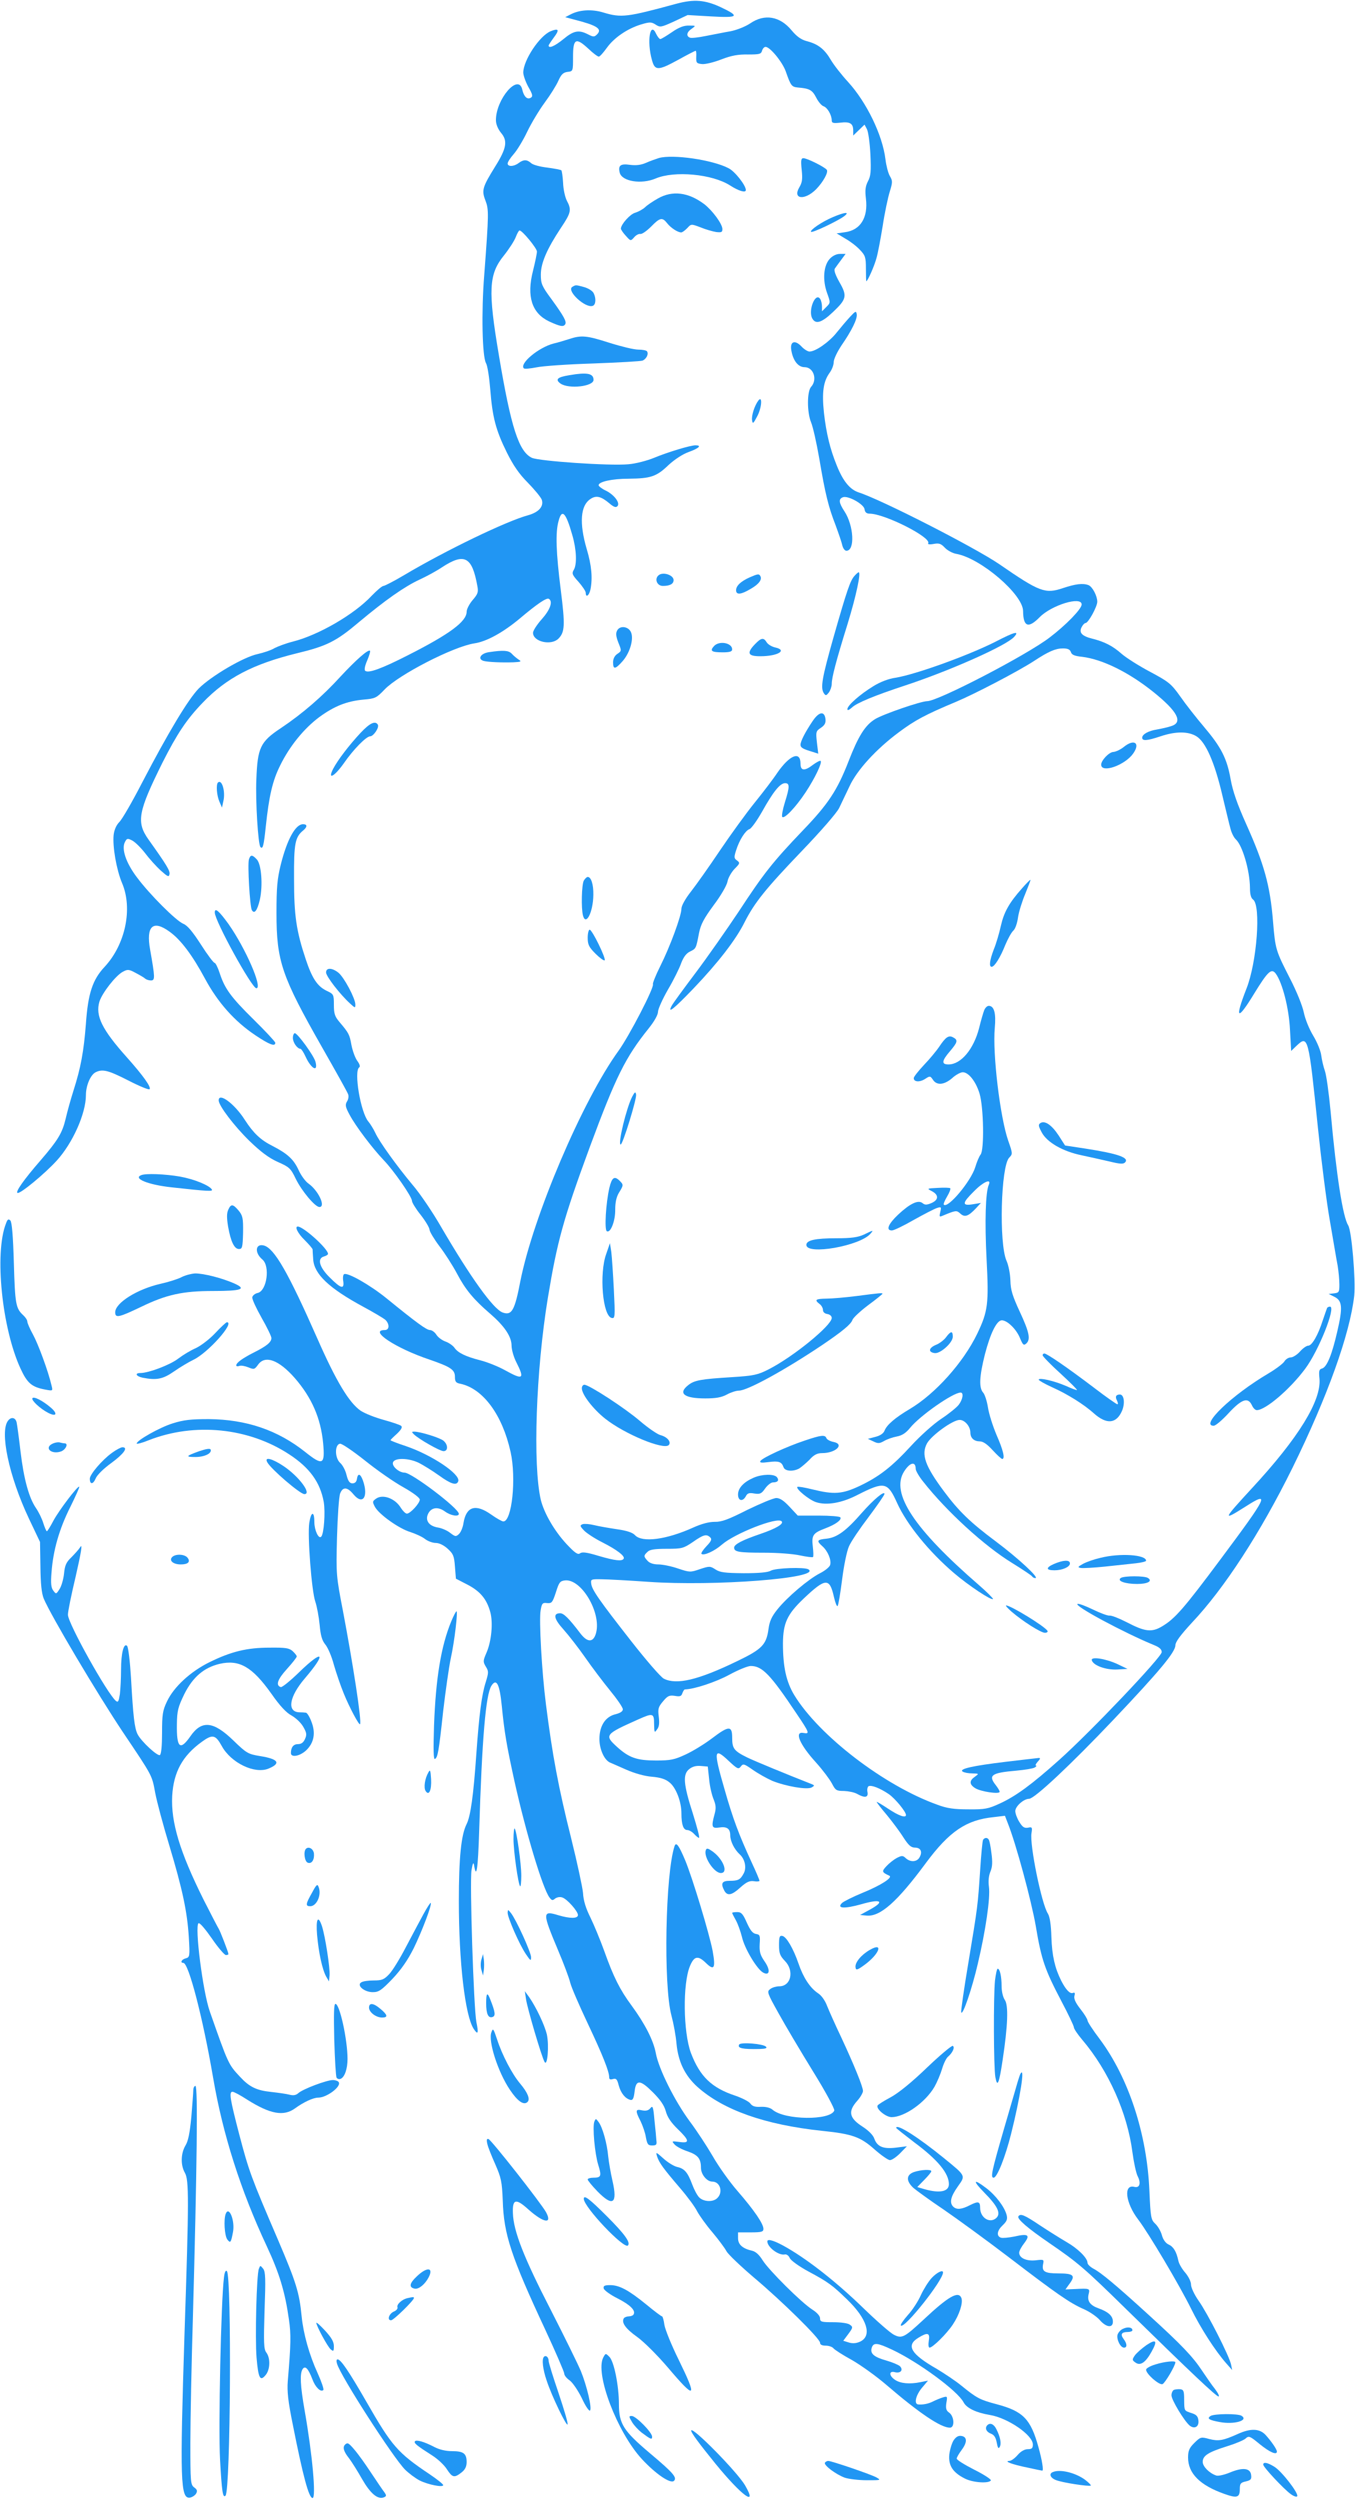 <?xml version="1.0" standalone="no"?>
<!DOCTYPE svg PUBLIC "-//W3C//DTD SVG 20010904//EN"
 "http://www.w3.org/TR/2001/REC-SVG-20010904/DTD/svg10.dtd">
<svg version="1.0" xmlns="http://www.w3.org/2000/svg"
 width="694pt" height="1280pt" viewBox="0 0 694 1280"
 preserveAspectRatio="xMidYMid meet">
<g transform="translate(0,1280) scale(0.1,-0.1)"
fill="#2196f3" stroke="none">
<path d="M3465 12781 c-254 -69 -282 -73 -375 -45 -59 18 -123 14 -168 -10
l-27 -14 45 -12 c118 -30 146 -48 118 -76 -14 -14 -19 -14 -46 0 -47 24 -73
20 -126 -24 -44 -36 -76 -50 -76 -33 0 3 12 21 26 40 31 41 26 50 -16 33 -57
-24 -139 -148 -140 -211 0 -15 12 -48 26 -74 22 -38 24 -49 13 -55 -18 -12
-36 5 -44 41 -19 86 -135 -48 -135 -156 0 -21 10 -45 26 -65 35 -41 29 -79
-30 -173 -65 -105 -70 -121 -50 -173 18 -47 18 -64 -6 -384 -15 -188 -10 -415
9 -449 8 -13 17 -74 22 -135 11 -141 28 -208 85 -323 33 -66 62 -109 108 -155
35 -36 67 -75 71 -87 11 -34 -16 -64 -70 -79 -111 -30 -422 -180 -634 -306
-52 -31 -101 -56 -107 -56 -7 0 -34 -23 -61 -51 -89 -95 -272 -201 -403 -234
-36 -9 -78 -25 -95 -34 -16 -10 -55 -23 -86 -30 -72 -15 -238 -113 -301 -176
-54 -55 -156 -225 -289 -480 -51 -99 -104 -191 -118 -204 -15 -15 -26 -40 -29
-66 -6 -59 14 -177 43 -246 56 -131 17 -315 -89 -429 -62 -66 -85 -136 -96
-291 -11 -143 -26 -225 -64 -344 -14 -44 -32 -109 -40 -144 -17 -72 -40 -110
-129 -213 -86 -99 -130 -162 -117 -166 14 -5 138 97 201 166 81 89 149 240
149 335 0 48 23 102 48 116 36 19 65 12 169 -41 56 -29 105 -49 109 -45 10 10
-33 70 -115 162 -129 144 -163 214 -142 286 14 45 84 135 121 154 24 13 31 12
66 -7 21 -11 43 -24 48 -29 6 -5 19 -9 29 -9 22 0 21 15 -4 157 -22 121 14
155 99 93 58 -41 118 -122 182 -241 65 -121 151 -218 257 -289 73 -49 103 -60
103 -39 0 5 -49 58 -109 117 -119 117 -150 160 -176 240 -9 28 -21 52 -26 52
-5 0 -37 42 -70 94 -42 65 -69 98 -90 106 -38 16 -172 150 -237 237 -57 75
-81 147 -62 182 10 19 13 20 38 7 15 -8 44 -37 65 -64 21 -28 57 -68 80 -89
36 -32 42 -35 45 -19 4 17 -15 48 -107 177 -64 90 -54 142 71 394 75 148 123
221 207 308 121 126 257 197 481 252 154 37 202 61 320 161 134 112 231 180
308 216 35 16 87 44 115 63 116 76 155 55 182 -96 6 -31 2 -41 -24 -71 -17
-20 -31 -47 -31 -60 0 -50 -86 -114 -299 -222 -137 -70 -206 -95 -221 -80 -5
5 -1 26 11 53 10 24 17 46 14 49 -9 9 -73 -48 -152 -133 -91 -100 -195 -190
-306 -264 -104 -69 -118 -100 -124 -261 -5 -111 9 -336 21 -347 12 -13 17 7
27 103 17 160 35 237 74 315 49 100 123 190 201 248 77 56 140 81 226 89 59 5
66 8 108 52 73 76 353 220 460 236 62 9 147 56 232 127 90 76 138 108 149 101
22 -13 7 -56 -36 -104 -25 -28 -45 -59 -45 -70 0 -46 93 -67 130 -30 33 33 35
68 12 250 -24 191 -28 294 -11 353 17 64 37 44 70 -72 22 -75 25 -152 7 -180
-10 -17 -7 -25 25 -60 20 -23 37 -48 37 -56 0 -27 17 -15 24 16 12 59 6 124
-19 208 -39 133 -32 223 19 256 29 20 54 14 97 -22 22 -19 33 -23 41 -15 16
16 -15 58 -59 80 -20 9 -36 22 -37 27 -2 18 68 34 154 34 113 1 143 11 204 70
33 30 73 56 104 67 52 19 68 34 34 34 -26 0 -139 -34 -212 -64 -36 -15 -95
-30 -131 -33 -99 -9 -458 16 -495 33 -67 32 -107 156 -169 526 -56 332 -52
414 26 510 27 34 54 76 61 95 7 18 15 33 19 33 14 0 89 -91 89 -108 0 -10 -9
-54 -20 -98 -34 -132 -6 -218 83 -260 57 -26 73 -29 82 -14 8 13 -7 41 -71
129 -49 66 -54 79 -54 125 0 59 31 131 104 241 51 76 54 91 29 138 -9 18 -18
58 -19 91 -2 32 -6 61 -9 64 -3 3 -35 9 -72 14 -36 4 -74 14 -83 23 -21 19
-39 19 -64 0 -25 -19 -56 -19 -56 -2 0 7 14 29 31 48 17 19 48 70 69 114 21
44 62 112 90 150 29 39 60 89 70 112 15 33 25 42 47 45 28 3 28 3 28 78 0 92
14 100 78 41 24 -23 48 -41 54 -41 5 0 23 20 41 45 37 52 106 99 176 120 44
13 52 13 74 -1 23 -15 28 -14 94 16 l70 33 119 -7 c141 -8 150 0 53 46 -83 39
-139 43 -229 19z"/>
<path d="M3842 12680 c-24 -16 -69 -34 -100 -40 -31 -5 -88 -17 -126 -24 -38
-8 -75 -12 -82 -9 -21 8 -17 29 9 46 22 16 22 16 -14 16 -26 1 -52 -9 -88 -34
-28 -19 -54 -35 -59 -35 -5 0 -14 12 -21 26 -31 69 -49 -37 -22 -133 15 -56
31 -56 137 2 45 25 84 45 87 45 3 0 4 -15 3 -32 -1 -30 2 -33 29 -36 17 -2 62
9 100 24 52 20 87 26 136 25 59 0 67 2 72 19 3 11 11 20 18 20 23 0 87 -78
104 -127 25 -72 30 -78 61 -81 61 -5 74 -13 94 -51 11 -22 28 -42 38 -45 20
-7 42 -45 42 -73 0 -13 8 -15 44 -11 50 6 66 -4 66 -41 l0 -25 29 28 29 28 12
-23 c7 -12 15 -70 18 -129 4 -88 2 -112 -13 -139 -13 -26 -15 -46 -10 -88 12
-97 -28 -162 -108 -172 l-42 -6 45 -27 c25 -14 59 -40 75 -58 27 -28 30 -38
30 -96 0 -35 1 -64 2 -64 7 0 42 80 52 118 7 23 21 98 32 165 10 67 27 146 36
175 15 49 15 56 1 80 -9 15 -19 54 -23 87 -15 124 -97 292 -191 395 -34 37
-74 88 -89 114 -32 54 -64 80 -122 95 -30 8 -52 24 -78 55 -60 73 -139 87
-213 36z"/>
<path d="M3375 11991 c-16 -5 -47 -16 -67 -25 -25 -11 -51 -14 -81 -10 -49 7
-62 -3 -53 -40 11 -45 111 -61 184 -30 96 41 291 23 382 -36 44 -28 80 -39 80
-23 0 24 -56 96 -89 112 -83 43 -285 72 -356 52z"/>
<path d="M4106 11931 c5 -47 3 -65 -12 -90 -36 -61 27 -69 86 -10 36 37 63 86
55 99 -9 14 -101 60 -120 60 -12 0 -14 -10 -9 -59z"/>
<path d="M3370 11784 c-25 -14 -55 -34 -66 -45 -12 -11 -34 -23 -50 -28 -26
-6 -74 -60 -74 -82 0 -4 11 -21 25 -36 25 -28 25 -28 43 -8 9 11 24 19 32 17
9 -1 33 16 55 38 45 46 57 49 82 17 19 -24 54 -47 72 -47 6 0 19 10 31 22 20
22 20 22 68 4 26 -11 62 -21 80 -24 27 -3 32 -1 32 15 0 26 -50 94 -92 127
-82 62 -164 72 -238 30z"/>
<path d="M4265 11688 c-55 -23 -119 -67 -111 -75 6 -7 142 58 171 81 29 23 1
20 -60 -6z"/>
<path d="M4250 11475 c-32 -34 -38 -108 -14 -175 18 -50 18 -50 -4 -72 l-22
-22 0 24 c0 14 -4 31 -9 39 -24 38 -63 -58 -41 -99 17 -32 48 -23 106 32 71
67 74 83 33 154 -21 38 -29 61 -23 69 5 7 19 27 32 44 l23 31 -29 0 c-17 0
-37 -9 -52 -25z"/>
<path d="M2931 11331 c-31 -20 68 -111 105 -97 16 6 18 39 4 66 -6 11 -27 24
-48 30 -44 12 -43 12 -61 1z"/>
<path d="M4354 11178 c-17 -18 -48 -55 -69 -81 -39 -49 -108 -97 -139 -97 -9
0 -28 12 -41 26 -34 36 -60 26 -52 -20 9 -53 35 -86 68 -86 46 0 67 -64 33
-101 -21 -24 -21 -130 0 -181 9 -21 28 -104 42 -185 31 -184 47 -248 84 -343
15 -41 31 -87 34 -102 4 -16 13 -28 21 -28 45 0 38 129 -10 202 -29 44 -31 63
-8 72 26 10 107 -35 111 -61 2 -16 10 -23 26 -23 77 0 318 -122 300 -152 -4
-5 8 -7 28 -3 27 5 37 2 57 -19 13 -14 40 -29 60 -32 125 -23 341 -208 341
-293 1 -81 27 -90 85 -31 61 62 215 109 215 65 0 -23 -81 -106 -164 -169 -117
-90 -572 -326 -627 -326 -32 0 -227 -67 -267 -92 -51 -31 -86 -87 -136 -216
-58 -149 -104 -219 -236 -356 -152 -159 -200 -220 -325 -411 -62 -93 -162
-236 -223 -317 -61 -81 -116 -156 -122 -168 -23 -44 12 -15 113 90 124 130
216 248 261 339 51 100 107 170 293 364 96 100 179 195 191 220 11 23 35 73
53 111 38 83 137 191 253 277 83 62 138 91 291 155 96 40 318 156 400 209 76
50 111 65 149 65 25 0 36 -5 41 -19 4 -14 19 -20 58 -24 104 -13 238 -79 363
-179 126 -101 155 -157 92 -176 -18 -6 -50 -13 -72 -17 -45 -7 -76 -25 -76
-42 0 -18 25 -16 94 7 77 26 142 26 184 0 47 -29 93 -133 132 -300 18 -74 36
-152 42 -172 5 -21 17 -46 28 -56 34 -32 71 -159 72 -247 0 -34 5 -53 16 -61
41 -30 20 -320 -34 -456 -62 -159 -47 -168 41 -23 69 112 87 129 109 100 34
-46 68 -178 73 -288 l6 -108 27 26 c60 57 62 48 110 -419 17 -165 44 -379 61
-475 17 -97 34 -201 40 -231 5 -30 9 -74 9 -97 0 -38 -2 -42 -27 -45 l-28 -3
30 -15 c40 -20 43 -54 14 -178 -27 -118 -53 -182 -78 -189 -15 -4 -17 -12 -13
-52 10 -112 -107 -303 -346 -561 -150 -163 -153 -170 -33 -94 128 82 115 56
-125 -266 -190 -255 -236 -308 -302 -347 -54 -32 -87 -28 -183 22 -39 20 -78
35 -87 33 -9 -1 -47 13 -84 31 -37 18 -72 31 -79 29 -23 -8 240 -149 394 -212
25 -10 37 -21 37 -35 0 -25 -361 -405 -524 -551 -144 -129 -224 -187 -307
-225 -57 -26 -75 -30 -159 -29 -73 0 -110 5 -160 24 -271 97 -605 353 -732
561 -41 68 -58 144 -58 265 1 103 21 148 106 229 112 106 133 108 155 9 7 -30
15 -51 19 -47 4 4 14 65 23 135 9 71 24 146 35 170 10 24 56 92 101 151 44 59
81 112 81 118 0 18 -56 -29 -116 -97 -81 -93 -127 -126 -180 -132 -50 -5 -53
-11 -23 -38 28 -24 48 -71 41 -96 -2 -10 -26 -30 -52 -43 -59 -30 -169 -123
-219 -186 -29 -36 -40 -61 -45 -100 -11 -80 -33 -103 -160 -164 -200 -97 -311
-123 -376 -90 -16 8 -91 95 -167 192 -166 212 -202 264 -205 295 -3 22 0 23
52 22 30 0 138 -6 239 -13 342 -24 894 19 821 64 -20 12 -168 7 -192 -7 -15
-9 -62 -13 -139 -13 -96 1 -121 4 -144 19 -28 18 -31 18 -80 2 -49 -17 -52
-17 -112 3 -35 12 -80 21 -101 21 -25 0 -45 7 -55 18 -21 23 -21 27 -1 46 11
12 36 16 99 16 78 0 85 2 134 35 54 38 70 42 89 23 9 -9 5 -19 -20 -45 -17
-18 -29 -36 -25 -39 11 -11 68 15 105 48 66 57 282 142 305 119 13 -13 -27
-37 -109 -65 -91 -31 -134 -53 -134 -70 0 -22 24 -26 153 -26 67 0 150 -6 185
-14 34 -7 64 -11 66 -8 3 2 2 26 -1 53 -7 59 1 70 65 94 52 20 84 43 76 56 -3
5 -53 9 -111 9 l-107 0 -42 45 c-29 31 -49 45 -68 45 -14 0 -81 -28 -149 -61
-97 -49 -131 -62 -167 -61 -29 0 -67 -10 -109 -29 -137 -62 -262 -79 -299 -39
-12 13 -41 23 -91 30 -40 6 -93 15 -117 21 -24 6 -51 8 -60 5 -15 -6 -14 -10
7 -32 13 -14 56 -42 94 -61 75 -38 118 -71 109 -84 -8 -14 -44 -10 -129 15
-60 18 -83 21 -94 13 -11 -9 -26 1 -70 48 -62 67 -114 157 -131 225 -42 179
-25 664 36 1035 48 290 79 403 214 770 134 362 183 461 302 609 29 36 48 70
48 85 0 14 23 65 51 114 29 49 59 110 68 136 12 31 26 50 45 59 31 15 31 15
46 94 9 45 25 75 75 143 37 49 67 101 71 121 3 19 20 48 36 65 28 28 29 31 13
43 -16 11 -16 17 -5 52 17 54 48 102 69 109 9 3 38 43 64 89 57 102 92 146
118 146 24 0 24 -18 -1 -98 -11 -35 -17 -68 -14 -74 9 -15 69 48 120 125 48
73 86 152 77 161 -3 3 -20 -6 -38 -19 -44 -34 -65 -33 -65 5 0 67 -56 44 -119
-47 -21 -32 -74 -101 -116 -153 -42 -52 -122 -162 -178 -245 -55 -82 -123
-178 -149 -211 -29 -37 -48 -72 -48 -87 0 -36 -59 -196 -109 -295 -23 -46 -39
-87 -37 -91 9 -14 -120 -263 -176 -341 -185 -255 -437 -847 -503 -1180 -29
-151 -44 -177 -91 -160 -48 18 -164 180 -313 435 -44 77 -110 174 -146 216
-82 98 -173 224 -193 269 -9 19 -25 45 -35 57 -40 46 -76 260 -47 278 6 4 2
17 -10 33 -11 15 -24 51 -30 81 -10 55 -13 61 -62 119 -23 27 -28 42 -28 87 0
53 -1 55 -37 72 -48 23 -75 65 -107 161 -49 147 -60 225 -60 412 -1 182 5 214
48 249 21 18 20 31 -2 31 -39 0 -82 -79 -114 -207 -18 -72 -22 -117 -22 -248
0 -246 26 -323 235 -690 69 -121 129 -228 132 -238 4 -10 1 -27 -6 -37 -10
-17 -8 -28 13 -67 30 -57 116 -171 175 -233 53 -55 145 -188 145 -209 0 -8 20
-41 45 -72 25 -32 45 -66 45 -76 1 -10 23 -47 50 -83 28 -36 68 -99 90 -140
43 -82 85 -133 170 -206 73 -63 110 -117 110 -164 0 -20 11 -59 25 -86 43 -85
34 -91 -58 -40 -34 19 -91 42 -127 51 -77 20 -114 38 -133 65 -8 11 -28 25
-45 31 -17 6 -38 21 -47 35 -8 13 -23 24 -33 24 -17 0 -67 36 -223 163 -84 68
-200 134 -217 123 -5 -3 -7 -19 -4 -36 6 -43 -12 -38 -69 19 -54 53 -66 98
-29 108 11 3 20 9 20 13 0 26 -126 140 -155 140 -17 0 0 -35 35 -69 22 -22 40
-43 41 -48 0 -4 1 -27 3 -50 4 -76 81 -149 257 -244 52 -28 102 -58 112 -66
23 -22 22 -53 -2 -53 -85 0 55 -93 228 -151 110 -38 131 -52 131 -89 0 -24 5
-31 28 -35 116 -25 215 -159 257 -349 30 -135 7 -356 -37 -356 -7 0 -35 16
-62 35 -80 57 -128 42 -142 -42 -3 -23 -14 -49 -24 -58 -15 -14 -19 -13 -45 7
-15 12 -43 24 -63 27 -46 8 -66 37 -49 71 16 32 50 37 86 11 30 -22 71 -28 71
-12 0 28 -242 211 -278 211 -29 0 -67 34 -59 53 9 24 81 22 132 -3 22 -11 69
-40 104 -65 61 -44 90 -53 98 -29 12 36 -136 135 -269 180 -43 14 -78 28 -78
30 0 2 15 17 33 33 21 20 29 33 22 40 -5 5 -46 19 -90 31 -44 12 -97 33 -118
47 -59 41 -125 150 -221 368 -150 340 -221 464 -275 478 -44 11 -48 -38 -7
-72 40 -34 23 -160 -24 -171 -14 -3 -26 -13 -28 -22 -2 -9 20 -56 47 -104 28
-49 51 -96 51 -105 0 -21 -24 -41 -90 -74 -57 -29 -90 -52 -90 -66 0 -5 7 -6
15 -3 9 4 29 0 47 -7 29 -12 32 -11 50 14 36 50 106 24 187 -68 88 -101 134
-207 146 -335 10 -110 -2 -116 -91 -45 -142 113 -302 167 -494 169 -91 0 -130
-4 -186 -22 -65 -20 -184 -87 -184 -103 0 -4 28 3 62 17 235 92 512 64 720
-73 104 -68 158 -143 176 -243 9 -53 1 -164 -13 -178 -13 -14 -35 33 -35 75 0
58 -17 55 -26 -4 -10 -65 12 -351 31 -404 8 -24 18 -77 22 -118 5 -55 12 -80
29 -101 13 -15 33 -62 44 -104 12 -42 35 -109 51 -148 29 -71 78 -163 83 -156
10 11 -37 314 -88 582 -34 177 -35 183 -30 375 3 108 10 208 16 224 14 36 37
34 69 -5 47 -56 77 -12 48 71 -13 36 -26 40 -31 9 -2 -15 -10 -23 -23 -23 -14
0 -22 11 -30 42 -5 23 -20 52 -33 63 -28 26 -28 93 -1 98 9 2 66 -37 128 -86
62 -50 150 -111 197 -137 50 -28 84 -54 84 -63 0 -19 -49 -72 -66 -72 -7 0
-20 13 -30 28 -29 50 -94 74 -129 48 -18 -13 -18 -16 -5 -41 21 -39 124 -112
181 -129 27 -9 61 -24 76 -36 14 -11 39 -20 54 -20 18 0 41 -11 61 -29 29 -26
34 -37 38 -92 l5 -62 60 -31 c65 -34 98 -74 116 -140 15 -54 6 -150 -19 -207
-18 -42 -19 -47 -4 -72 15 -24 15 -30 0 -79 -21 -65 -34 -167 -48 -363 -15
-218 -30 -324 -50 -364 -28 -55 -40 -172 -40 -395 0 -313 32 -586 76 -654 22
-33 26 -23 14 34 -14 72 -35 720 -25 779 6 36 10 43 13 25 12 -75 20 -19 26
172 15 484 34 701 63 747 26 40 42 8 53 -104 13 -132 24 -199 66 -390 57 -256
143 -543 178 -590 12 -16 16 -17 29 -6 9 7 25 10 36 6 25 -7 81 -71 81 -90 0
-19 -40 -19 -101 -1 -82 25 -82 14 -1 -179 28 -66 56 -140 62 -165 6 -25 47
-119 90 -210 77 -163 110 -246 110 -276 0 -11 6 -13 19 -9 17 5 22 -1 30 -33
11 -40 34 -68 61 -74 11 -2 16 9 20 42 7 64 28 63 94 -3 38 -38 58 -67 66 -97
8 -30 27 -58 61 -91 61 -59 63 -74 8 -66 -39 5 -40 5 -24 -13 10 -11 39 -26
66 -35 53 -18 69 -37 69 -84 0 -34 30 -71 58 -71 40 0 57 -54 26 -84 -21 -22
-70 -20 -93 3 -10 10 -26 40 -36 67 -23 62 -40 81 -77 89 -17 4 -48 23 -71 44
-37 33 -39 34 -32 11 10 -33 34 -65 117 -162 38 -44 78 -98 89 -121 12 -22 47
-71 78 -107 31 -37 63 -80 72 -97 9 -16 72 -76 140 -134 144 -121 339 -313
339 -334 0 -10 10 -15 29 -15 16 0 34 -6 40 -14 7 -8 49 -35 95 -60 45 -26
125 -83 177 -128 169 -145 278 -218 324 -218 26 0 23 59 -5 78 -14 10 -17 21
-13 49 6 34 5 35 -18 28 -13 -4 -35 -13 -49 -20 -25 -13 -53 -18 -77 -16 -23
2 -13 46 18 84 l32 38 -39 -8 c-55 -11 -102 -7 -130 12 -32 21 -32 48 0 39 29
-7 44 12 25 31 -8 7 -39 20 -70 29 -64 18 -84 36 -74 66 9 27 29 25 105 -11
134 -63 335 -211 365 -269 16 -30 64 -53 135 -65 92 -15 220 -103 220 -151 0
-19 -5 -24 -26 -24 -16 0 -36 -11 -52 -30 -15 -17 -33 -30 -42 -30 -32 -1 16
-19 91 -34 41 -9 75 -16 77 -16 8 0 -1 54 -19 119 -40 146 -79 185 -214 221
-87 23 -102 31 -182 96 -28 23 -85 61 -125 85 -133 76 -159 120 -95 159 48 30
61 26 54 -15 -3 -19 -2 -35 4 -35 16 0 87 70 119 118 34 51 53 111 44 136 -15
38 -66 9 -194 -111 -99 -92 -111 -98 -152 -77 -18 9 -89 71 -158 138 -132 128
-275 241 -387 306 -61 36 -103 50 -103 34 0 -30 59 -74 90 -67 8 2 20 -6 25
-19 6 -12 47 -42 97 -69 99 -53 122 -70 196 -142 103 -99 130 -186 68 -216
-19 -9 -38 -11 -58 -5 l-29 9 26 35 c24 32 24 36 8 47 -9 8 -46 13 -85 13 -61
0 -68 2 -68 20 0 12 -15 29 -40 45 -55 35 -221 200 -254 252 -17 28 -36 45
-54 49 -49 11 -72 32 -72 64 l0 30 65 0 c56 0 65 3 65 18 0 26 -47 95 -132
193 -41 47 -98 127 -127 178 -29 50 -82 131 -118 179 -77 104 -159 268 -174
349 -12 65 -55 150 -124 244 -60 81 -93 147 -140 279 -21 58 -53 135 -71 172
-23 46 -36 86 -38 126 -3 31 -30 156 -60 277 -66 263 -97 429 -130 690 -21
163 -36 431 -27 480 6 36 10 40 33 37 24 -2 28 3 45 55 16 51 21 58 46 61 84
10 187 -164 160 -268 -13 -50 -43 -52 -80 -4 -60 79 -86 104 -104 104 -38 0
-32 -29 16 -82 26 -29 76 -93 111 -143 34 -49 92 -126 128 -170 36 -44 66 -87
66 -97 0 -10 -13 -19 -37 -25 -52 -12 -83 -59 -83 -127 0 -55 27 -112 58 -122
9 -4 46 -20 82 -36 39 -17 90 -32 128 -35 47 -4 72 -13 92 -30 33 -27 60 -99
60 -157 0 -59 10 -86 30 -86 9 0 25 -9 35 -20 10 -11 21 -20 25 -20 5 0 -10
55 -31 123 -49 152 -53 202 -19 229 16 13 35 18 59 16 l36 -3 7 -65 c3 -36 14
-82 23 -103 12 -30 13 -46 5 -75 -18 -66 -15 -75 24 -69 39 6 56 -6 56 -40 0
-30 21 -72 48 -97 27 -24 37 -69 21 -98 -17 -32 -28 -38 -71 -38 -41 0 -48
-13 -28 -51 16 -28 38 -23 82 17 31 28 47 35 69 32 16 -3 29 -1 29 2 0 4 -18
47 -41 96 -64 139 -95 221 -138 372 -58 200 -55 218 21 146 45 -42 50 -44 62
-29 12 16 16 15 62 -17 27 -19 72 -44 99 -56 69 -28 178 -47 202 -34 17 10 16
11 -7 20 -115 45 -290 117 -324 134 -67 33 -76 46 -76 100 0 64 -17 63 -104
-3 -37 -28 -97 -65 -134 -82 -58 -27 -77 -31 -152 -31 -98 0 -138 14 -199 69
-67 61 -63 65 107 141 76 34 82 33 82 -23 1 -45 2 -47 15 -28 11 13 13 32 9
65 -5 40 -3 50 22 79 23 28 32 32 60 28 27 -5 34 -2 39 14 4 10 9 19 13 19 48
1 159 38 227 75 46 25 95 45 110 45 59 0 101 -44 234 -243 67 -99 69 -106 37
-100 -50 10 -21 -59 64 -152 34 -38 70 -86 81 -107 18 -35 23 -38 62 -38 23
-1 53 -7 67 -15 39 -22 58 -19 53 9 -3 13 0 26 5 30 14 8 58 -9 104 -40 33
-23 88 -90 88 -107 0 -17 -37 -4 -91 32 -33 22 -59 37 -59 35 0 -3 23 -33 52
-67 28 -34 67 -86 85 -115 26 -40 39 -52 59 -52 29 0 40 -21 24 -49 -13 -25
-47 -27 -71 -5 -15 14 -20 14 -46 1 -15 -8 -39 -27 -53 -42 -25 -27 -24 -31
15 -49 19 -9 -43 -49 -136 -87 -51 -21 -99 -45 -107 -53 -28 -28 13 -30 99 -6
100 29 123 16 47 -26 l-53 -29 33 -3 c70 -7 157 70 304 269 120 162 207 221
347 235 l58 7 15 -39 c41 -102 120 -394 143 -526 29 -173 46 -222 131 -384 35
-66 64 -127 64 -134 0 -7 19 -36 43 -64 135 -159 231 -375 257 -576 7 -52 19
-108 27 -123 18 -35 10 -61 -17 -54 -57 15 -46 -82 20 -168 52 -68 209 -332
270 -455 50 -102 124 -216 180 -280 l31 -35 -6 29 c-9 43 -120 261 -166 326
-22 31 -39 68 -39 83 0 15 -13 41 -29 60 -16 18 -33 46 -36 63 -10 46 -25 71
-50 82 -15 7 -28 25 -34 47 -5 20 -21 47 -34 59 -22 21 -24 31 -30 167 -12
292 -106 579 -254 778 -35 46 -63 89 -63 96 0 6 -16 33 -36 58 -25 32 -35 53
-31 68 4 14 2 19 -8 15 -15 -6 -36 16 -60 63 -32 64 -47 127 -50 223 -2 64 -8
104 -18 120 -32 49 -94 352 -84 412 5 30 3 33 -18 28 -19 -3 -28 3 -44 29 -12
19 -21 44 -21 56 0 24 43 63 71 63 27 0 212 173 433 406 234 247 316 345 316
380 0 17 26 52 85 116 168 178 352 463 515 793 179 364 294 685 316 881 8 80
-13 332 -31 360 -27 43 -60 250 -90 583 -9 96 -22 190 -30 210 -7 20 -15 55
-18 78 -3 23 -21 67 -41 100 -20 33 -41 84 -48 118 -7 35 -37 109 -71 175 -73
143 -75 148 -87 293 -15 184 -45 292 -137 497 -47 105 -69 169 -80 230 -19
107 -48 164 -137 269 -39 46 -94 116 -121 155 -47 66 -59 75 -154 126 -57 30
-123 72 -146 92 -46 41 -88 62 -151 78 -53 13 -69 31 -54 59 6 12 15 21 20 21
14 0 60 84 60 109 0 30 -25 77 -45 85 -29 11 -67 6 -130 -15 -92 -31 -119 -21
-328 123 -123 84 -603 330 -720 367 -44 15 -79 57 -111 137 -34 83 -54 164
-66 271 -11 104 -3 160 29 204 12 16 21 40 21 55 0 15 18 52 39 84 54 78 83
138 79 161 -3 18 -6 17 -34 -13z"/>
<path d="M2915 11064 c-22 -7 -58 -18 -80 -23 -77 -20 -176 -103 -152 -127 4
-4 33 -1 64 5 32 7 164 16 293 20 129 5 243 11 252 15 19 9 31 33 22 47 -3 5
-23 9 -45 9 -22 0 -88 16 -148 35 -116 37 -143 40 -206 19z"/>
<path d="M2916 10879 c-62 -10 -74 -22 -45 -43 42 -29 169 -15 169 19 0 33
-32 40 -124 24z"/>
<path d="M3884 10749 c-19 -25 -36 -77 -32 -101 3 -20 6 -18 26 20 24 44 28
110 6 81z"/>
<path d="M3375 9856 c-25 -18 -11 -56 20 -56 36 0 55 10 55 30 0 25 -52 43
-75 26z"/>
<path d="M4377 9852 c-22 -24 -38 -70 -108 -315 -59 -209 -68 -259 -49 -287 9
-13 12 -12 25 4 8 11 15 31 15 44 0 33 22 117 81 307 44 143 70 265 57 265 -3
0 -12 -8 -21 -18z"/>
<path d="M3840 9844 c-45 -20 -70 -43 -70 -66 0 -25 25 -23 75 7 42 24 60 48
49 66 -7 12 -12 11 -54 -7z"/>
<path d="M3161 9572 c-8 -14 -6 -31 6 -62 17 -42 17 -43 -5 -58 -14 -9 -22
-25 -22 -43 0 -38 11 -37 49 6 36 41 57 109 44 145 -11 32 -57 40 -72 12z"/>
<path d="M5098 9514 c-139 -70 -407 -167 -511 -184 -36 -5 -80 -22 -115 -44
-67 -41 -132 -98 -132 -117 0 -8 8 -5 23 8 24 24 120 63 272 113 228 75 519
204 559 249 30 33 2 26 -96 -25z"/>
<path d="M3867 9502 c-44 -46 -37 -62 27 -62 90 0 141 31 76 45 -17 4 -36 15
-43 26 -16 26 -28 24 -60 -9z"/>
<path d="M3657 9492 c-23 -25 -13 -32 45 -32 35 0 48 4 48 15 0 34 -67 46 -93
17z"/>
<path d="M2505 9461 c-43 -6 -61 -35 -28 -45 22 -6 93 -9 153 -7 39 2 43 4 26
14 -10 7 -26 20 -35 30 -16 17 -42 19 -116 8z"/>
<path d="M4162 9108 c-37 -55 -62 -103 -62 -121 0 -15 12 -22 63 -37 l28 -9
-7 58 c-6 54 -5 58 21 75 19 13 25 24 23 44 -5 43 -33 39 -66 -10z"/>
<path d="M1847 9048 c-58 -62 -117 -139 -141 -185 -30 -59 7 -39 55 29 49 71
115 138 135 138 17 0 48 46 39 60 -13 21 -41 8 -88 -42z"/>
<path d="M5755 8975 c-16 -13 -40 -24 -52 -25 -22 0 -63 -43 -63 -65 0 -46
122 -3 164 57 38 54 5 77 -49 33z"/>
<path d="M1116 8793 c-10 -11 -6 -66 8 -98 l13 -30 7 33 c12 50 -8 115 -28 95z"/>
<path d="M1275 8400 c-8 -25 5 -244 15 -260 13 -22 28 -2 41 54 16 73 8 179
-15 205 -24 26 -33 26 -41 1z"/>
<path d="M2990 8291 c-11 -21 -14 -142 -4 -179 15 -55 52 18 53 106 1 53 -11
92 -29 92 -5 0 -14 -9 -20 -19z"/>
<path d="M5234 8251 c-65 -73 -92 -121 -108 -192 -8 -37 -24 -91 -36 -120 -22
-58 -25 -89 -11 -89 15 0 45 49 70 112 13 31 31 64 41 73 10 9 20 38 24 67 4
29 21 83 37 121 16 39 28 71 27 72 -2 2 -21 -18 -44 -44z"/>
<path d="M1100 8128 c0 -43 190 -388 213 -388 34 0 -55 204 -142 328 -49 68
-71 87 -71 60z"/>
<path d="M3010 7999 c0 -35 6 -48 40 -82 22 -22 43 -37 47 -34 8 9 -64 157
-77 157 -5 0 -10 -19 -10 -41z"/>
<path d="M1670 7821 c0 -20 72 -113 124 -160 25 -23 26 -23 26 -4 0 31 -58
140 -87 163 -33 26 -63 26 -63 1z"/>
<path d="M5041 7628 c-5 -13 -17 -53 -26 -91 -28 -109 -93 -187 -157 -187 -37
0 -35 18 7 67 40 47 43 58 16 72 -22 12 -38 1 -71 -49 -13 -19 -47 -61 -77
-92 -29 -31 -53 -61 -53 -68 0 -20 30 -22 57 -5 26 17 27 17 41 -3 20 -31 58
-27 99 8 18 17 43 30 54 30 30 0 67 -47 86 -109 21 -70 25 -290 5 -313 -7 -9
-19 -37 -27 -64 -22 -72 -140 -213 -161 -192 -3 3 5 22 17 42 12 20 19 39 16
42 -2 3 -31 4 -63 2 -58 -3 -58 -3 -31 -17 36 -19 35 -45 -3 -61 -24 -10 -33
-10 -45 0 -22 18 -64 -2 -125 -59 -51 -48 -64 -81 -32 -81 10 0 60 24 112 54
52 29 106 57 119 61 22 7 23 5 17 -20 -6 -24 -5 -27 11 -20 70 29 72 29 92 11
22 -20 41 -14 81 29 l24 26 -42 -7 c-56 -9 -55 6 7 67 48 49 91 67 75 32 -16
-37 -21 -186 -11 -380 12 -230 7 -267 -48 -382 -71 -147 -214 -307 -345 -385
-76 -45 -119 -82 -130 -112 -6 -14 -23 -25 -47 -31 l-38 -10 28 -13 c24 -12
32 -11 55 2 15 9 44 19 65 23 27 5 47 18 68 44 50 62 220 181 259 181 17 0 11
-36 -10 -63 -11 -14 -52 -47 -90 -72 -39 -26 -107 -87 -152 -136 -99 -108
-164 -159 -265 -207 -89 -42 -131 -45 -241 -18 -40 10 -75 16 -78 13 -10 -9
59 -66 95 -78 54 -18 132 -5 213 37 138 70 154 67 203 -42 50 -110 163 -249
292 -359 74 -63 191 -141 199 -132 2 2 -30 35 -73 72 -331 287 -452 469 -383
580 30 48 60 55 60 14 0 -9 17 -39 39 -66 119 -151 312 -328 454 -415 53 -33
100 -64 103 -69 3 -5 10 -9 17 -9 22 0 -88 102 -203 188 -130 97 -189 154
-265 256 -97 130 -118 189 -87 246 23 41 132 120 167 120 27 0 55 -34 55 -65
0 -28 19 -45 49 -45 16 0 38 -15 65 -45 23 -25 45 -45 49 -45 16 0 5 46 -29
123 -19 45 -39 108 -44 141 -5 32 -16 66 -24 75 -23 25 -20 83 8 195 28 109
61 176 87 176 28 0 75 -46 93 -91 14 -34 19 -39 31 -29 25 21 17 59 -32 164
-37 80 -47 111 -48 160 -1 34 -10 79 -20 101 -39 89 -29 484 14 528 18 18 18
21 -5 86 -42 121 -81 447 -69 578 7 75 -3 113 -31 113 -8 0 -18 -10 -23 -22z"/>
<path d="M1500 7486 c0 -24 23 -56 39 -56 4 0 16 -18 26 -40 29 -63 65 -82 51
-27 -7 30 -92 147 -106 147 -5 0 -10 -11 -10 -24z"/>
<path d="M3238 7185 c-30 -58 -75 -245 -59 -245 11 0 83 235 79 256 -3 16 -7
14 -20 -11z"/>
<path d="M1120 7166 c0 -27 80 -132 158 -208 57 -55 98 -86 144 -107 60 -26
67 -33 93 -87 31 -63 99 -144 121 -144 34 0 -5 84 -56 120 -16 11 -39 43 -51
70 -25 54 -56 83 -134 123 -60 30 -97 65 -141 133 -52 82 -134 143 -134 100z"/>
<path d="M5329 7050 c-12 -8 -11 -15 6 -47 27 -52 108 -98 204 -118 42 -9 106
-23 144 -32 53 -13 70 -14 79 -5 24 24 -34 45 -202 71 l-105 16 -32 50 c-36
55 -71 79 -94 65z"/>
<path d="M723 6783 c-43 -17 36 -49 154 -62 191 -21 215 -22 208 -11 -13 21
-91 53 -164 66 -76 13 -175 17 -198 7z"/>
<path d="M3121 6718 c-18 -79 -26 -214 -13 -222 19 -11 44 53 43 111 0 37 6
64 19 86 24 39 24 41 4 61 -27 27 -40 18 -53 -36z"/>
<path d="M1169 6606 c-8 -18 -8 -41 -1 -85 14 -79 32 -116 56 -116 17 0 19 9
21 84 1 75 -2 87 -23 113 -29 34 -39 35 -53 4z"/>
<path d="M30 6534 c-59 -152 -20 -535 75 -741 35 -76 58 -95 128 -108 38 -7
38 -7 31 21 -17 74 -69 214 -95 261 -16 29 -29 59 -29 66 0 8 -9 22 -21 33
-38 35 -42 57 -48 266 -4 141 -10 211 -18 219 -10 10 -15 6 -23 -17z"/>
<path d="M4425 6479 c-31 -14 -63 -19 -142 -19 -107 0 -153 -10 -153 -34 0
-54 277 -5 329 58 16 19 16 19 -34 -5z"/>
<path d="M3105 6380 c-37 -102 -18 -319 28 -328 17 -4 18 5 11 145 -4 81 -10
168 -13 193 l-7 45 -19 -55z"/>
<path d="M930 6261 c-19 -10 -67 -25 -107 -34 -120 -27 -233 -98 -233 -146 0
-31 18 -27 133 28 130 63 213 81 369 81 147 0 173 10 107 39 -61 27 -155 51
-199 51 -19 -1 -51 -9 -70 -19z"/>
<path d="M4385 6164 c-55 -7 -124 -13 -152 -13 -56 -1 -63 -6 -36 -27 10 -7
18 -21 18 -31 0 -11 9 -19 23 -21 12 -2 22 -10 22 -20 0 -38 -198 -200 -325
-264 -53 -27 -74 -32 -185 -39 -161 -10 -194 -16 -225 -41 -54 -42 -21 -68 87
-68 54 0 83 5 111 20 20 11 48 20 62 20 43 0 233 104 424 232 105 71 150 108
157 130 3 10 39 44 80 75 41 30 74 57 74 59 0 5 -13 4 -135 -12z"/>
<path d="M6797 6103 c-2 -5 -12 -33 -22 -63 -24 -75 -55 -130 -75 -130 -8 0
-27 -13 -42 -30 -14 -16 -36 -30 -47 -30 -11 0 -26 -9 -33 -21 -7 -11 -44 -39
-83 -62 -186 -110 -350 -267 -279 -267 10 0 44 29 77 65 67 72 99 83 119 40 6
-14 17 -25 25 -25 45 0 171 108 248 212 69 92 159 318 127 318 -6 0 -13 -3
-15 -7z"/>
<path d="M1102 5974 c-29 -31 -73 -64 -98 -76 -26 -11 -66 -35 -91 -54 -41
-32 -152 -74 -194 -74 -31 0 -22 -17 12 -24 71 -14 104 -7 160 32 30 21 75 48
100 60 75 36 214 192 171 192 -4 0 -31 -25 -60 -56z"/>
<path d="M4846 5954 c-10 -14 -34 -33 -53 -40 -37 -16 -40 -37 -6 -42 29 -4
93 53 93 84 0 31 -10 30 -34 -2z"/>
<path d="M5340 5861 c0 -5 40 -47 90 -92 49 -45 88 -84 86 -86 -1 -2 -28 8
-59 22 -58 25 -137 43 -137 31 0 -4 30 -21 67 -38 81 -36 165 -89 215 -134 66
-59 116 -54 145 13 16 39 10 83 -11 83 -20 0 -26 -11 -15 -31 5 -11 6 -19 2
-19 -4 0 -59 38 -120 85 -136 103 -241 175 -254 175 -5 0 -9 -4 -9 -9z"/>
<path d="M2980 5692 c0 -32 58 -107 120 -156 100 -79 299 -161 325 -135 15 15
-7 42 -42 51 -16 4 -64 37 -106 73 -77 66 -260 185 -284 185 -7 0 -13 -8 -13
-18z"/>
<path d="M166 5641 c-7 -10 40 -54 81 -75 43 -22 50 -4 12 28 -41 35 -87 58
-93 47z"/>
<path d="M42 5527 c-45 -54 3 -284 106 -502 l57 -120 2 -126 c1 -89 6 -136 17
-164 37 -88 273 -485 405 -683 154 -229 149 -220 166 -312 9 -47 41 -166 71
-265 69 -229 93 -344 101 -473 6 -99 5 -103 -16 -109 -21 -5 -30 -23 -12 -23
27 0 100 -281 152 -585 50 -294 142 -581 275 -865 65 -139 94 -235 114 -377
11 -75 10 -126 -6 -314 -4 -52 1 -102 26 -225 52 -263 82 -374 101 -374 19 0
-1 224 -41 450 -22 126 -25 187 -10 210 13 20 29 3 50 -52 15 -41 43 -68 56
-55 4 3 -9 42 -29 86 -43 94 -73 201 -82 291 -12 123 -28 174 -122 394 -138
321 -148 349 -198 539 -47 181 -53 217 -34 217 7 0 41 -18 76 -41 118 -74 186
-86 244 -44 44 32 93 55 119 55 44 0 119 57 105 79 -3 6 -17 11 -30 11 -32 0
-154 -46 -177 -67 -12 -11 -26 -13 -45 -8 -15 4 -57 10 -93 14 -76 8 -112 25
-161 78 -59 63 -60 65 -154 333 -36 100 -79 440 -58 453 6 4 36 -32 68 -78 32
-47 65 -85 72 -85 7 0 13 2 13 5 0 9 -43 120 -50 130 -4 6 -39 73 -78 150
-121 243 -167 395 -160 530 7 121 52 205 152 277 55 40 70 36 102 -22 47 -86
169 -145 240 -115 65 27 50 49 -45 64 -60 10 -68 14 -135 79 -103 100 -163
106 -221 22 -53 -76 -71 -59 -69 63 1 68 6 87 38 153 44 88 101 136 181 155
101 23 167 -15 265 -153 44 -63 77 -98 104 -112 21 -12 48 -37 59 -57 18 -31
19 -41 9 -63 -8 -18 -19 -26 -36 -26 -23 0 -36 -16 -36 -46 0 -24 46 -16 78
14 40 38 50 89 27 147 -9 25 -22 45 -28 46 -7 1 -23 2 -36 2 -62 4 -49 80 29
172 114 133 97 154 -27 34 -45 -44 -88 -79 -95 -77 -27 9 -17 39 31 92 28 31
51 60 51 65 0 4 -9 16 -21 27 -18 16 -36 19 -118 18 -116 0 -197 -20 -307 -74
-98 -48 -184 -127 -219 -202 -22 -46 -25 -67 -25 -160 0 -66 -4 -109 -11 -114
-12 -7 -94 68 -114 106 -16 31 -23 92 -34 289 -5 84 -14 158 -20 164 -17 17
-31 -37 -31 -122 0 -43 -3 -99 -6 -125 -6 -37 -9 -44 -20 -35 -44 36 -246 398
-246 441 -1 13 17 102 40 198 28 123 35 168 24 150 -9 -14 -31 -38 -48 -55
-25 -24 -32 -40 -36 -82 -3 -28 -13 -64 -23 -79 -17 -27 -18 -27 -32 -8 -11
14 -14 37 -9 94 8 112 40 223 96 334 27 55 48 101 46 104 -7 7 -104 -121 -133
-175 -15 -29 -30 -53 -33 -53 -3 0 -11 19 -18 41 -7 23 -24 58 -38 78 -36 53
-62 148 -79 290 -8 69 -17 136 -20 149 -6 24 -27 29 -43 9z"/>
<path d="M2120 5456 c26 -25 133 -86 152 -86 23 0 24 32 0 53 -17 15 -119 47
-151 47 -13 0 -13 -2 -1 -14z"/>
<path d="M4121 5424 c-93 -31 -216 -88 -226 -104 -6 -9 4 -11 41 -6 52 7 67 2
77 -26 7 -21 48 -24 80 -7 11 7 35 27 53 45 23 26 40 34 65 34 69 0 116 45 59
57 -17 3 -34 12 -37 19 -7 19 -26 17 -112 -12z"/>
<path d="M273 5410 c-51 -21 -11 -60 41 -41 24 10 37 41 17 41 -5 0 -15 2 -23
4 -7 3 -23 1 -35 -4z"/>
<path d="M573 5361 c-51 -37 -113 -110 -113 -132 0 -31 17 -30 30 1 7 18 41
51 81 80 64 47 87 80 56 80 -8 0 -32 -13 -54 -29z"/>
<path d="M1021 5370 c-70 -25 -73 -30 -20 -30 47 0 85 19 78 38 -3 7 -22 4
-58 -8z"/>
<path d="M1369 5313 c19 -35 168 -163 190 -163 39 0 -26 89 -106 143 -60 40
-101 50 -84 20z"/>
<path d="M3860 5234 c-51 -22 -80 -53 -80 -86 0 -33 24 -38 40 -9 8 16 17 19
44 14 29 -4 36 -1 55 26 12 17 30 31 40 31 25 0 33 11 20 27 -15 17 -75 16
-119 -3z"/>
<path d="M882 4828 c-18 -18 5 -38 44 -38 38 0 51 14 34 35 -15 18 -61 20 -78
3z"/>
<path d="M5637 4824 c-31 -7 -72 -21 -90 -31 -27 -15 -29 -18 -12 -21 11 -2
67 1 125 7 58 6 129 14 158 17 28 3 52 9 52 13 0 31 -133 40 -233 15z"/>
<path d="M5397 4792 c-42 -19 -40 -32 4 -32 40 0 79 17 79 35 0 20 -34 18 -83
-3z"/>
<path d="M5741 4721 c-23 -15 21 -31 83 -31 55 0 81 15 55 31 -18 11 -120 11
-138 0z"/>
<path d="M5180 4549 c58 -50 151 -109 172 -109 10 0 16 5 13 10 -15 24 -190
131 -212 130 -4 -1 8 -14 27 -31z"/>
<path d="M2311 4498 c-52 -126 -79 -290 -88 -532 -4 -127 -3 -177 5 -172 14 9
19 33 42 246 12 102 29 223 39 270 19 87 37 240 29 240 -3 0 -15 -23 -27 -52z"/>
<path d="M5592 4299 c8 -27 74 -50 130 -47 l53 3 -50 24 c-62 29 -140 41 -133
20z"/>
<path d="M5155 3780 c-174 -21 -246 -37 -224 -51 8 -5 30 -9 49 -9 35 -1 35
-1 13 -17 -29 -20 -29 -39 1 -58 27 -18 126 -33 126 -19 0 5 -9 20 -20 34 -40
51 -22 63 104 74 44 4 87 11 95 16 9 5 12 10 7 10 -5 0 -1 9 9 20 14 15 15 20
4 19 -8 -1 -82 -9 -164 -19z"/>
<path d="M2194 3725 c-18 -31 -25 -78 -14 -95 17 -27 31 4 28 61 -3 46 -5 51
-14 34z"/>
<path d="M2630 3384 c0 -61 24 -232 34 -242 3 -3 6 21 6 54 0 61 -24 232 -34
242 -3 3 -6 -21 -6 -54z"/>
<path d="M5035 3380 c-3 -5 -10 -76 -15 -157 -12 -178 -11 -177 -61 -477 -22
-131 -38 -243 -36 -249 7 -21 55 119 85 248 40 169 65 338 57 395 -4 29 -1 57
8 78 10 24 11 49 5 93 -4 34 -10 65 -14 70 -7 12 -21 11 -29 -1z"/>
<path d="M3455 3348 c-47 -140 -58 -711 -16 -868 11 -41 23 -106 26 -145 9
-92 43 -162 107 -220 132 -118 345 -194 638 -225 156 -16 197 -31 269 -95 34
-30 70 -55 79 -55 10 0 33 16 52 35 l35 36 -56 -7 c-66 -8 -96 5 -111 46 -6
18 -29 41 -58 60 -71 45 -78 79 -30 133 17 19 30 42 30 51 0 22 -48 139 -112
276 -30 63 -62 135 -72 160 -10 27 -29 54 -47 65 -40 27 -75 80 -99 151 -27
78 -62 138 -83 142 -14 3 -17 -5 -17 -47 0 -42 5 -55 30 -81 49 -50 32 -130
-29 -130 -15 0 -36 -6 -46 -14 -18 -13 -16 -19 42 -123 33 -60 112 -193 176
-297 64 -103 113 -194 110 -202 -20 -52 -255 -49 -316 4 -11 10 -34 16 -59 15
-31 -2 -45 3 -55 17 -7 10 -42 28 -77 40 -121 40 -181 98 -227 218 -40 107
-43 356 -5 446 21 51 41 55 81 16 43 -42 51 -28 35 61 -16 85 -103 374 -141
465 -32 76 -46 95 -54 72z"/>
<path d="M1567 3334 c-14 -14 -7 -65 9 -71 20 -8 35 14 32 47 -3 24 -27 38
-41 24z"/>
<path d="M3615 3327 c-13 -33 42 -117 77 -117 40 0 12 72 -43 111 -23 16 -30
18 -34 6z"/>
<path d="M1598 3109 c-33 -58 -34 -69 -9 -69 33 0 59 58 43 98 -6 18 -11 14
-34 -29z"/>
<path d="M2168 2998 c-19 -35 -59 -110 -89 -167 -30 -58 -68 -120 -85 -138
-27 -29 -38 -33 -80 -33 -27 0 -56 -4 -64 -10 -25 -15 16 -50 59 -50 31 0 44
9 101 68 45 48 78 95 109 157 43 88 95 225 87 232 -2 2 -19 -24 -38 -59z"/>
<path d="M2600 3007 c0 -26 61 -165 94 -213 23 -34 26 -36 26 -15 0 25 -76
192 -103 226 -15 19 -16 19 -17 2z"/>
<path d="M3750 3006 c0 -3 9 -20 19 -38 10 -18 24 -57 31 -85 13 -59 77 -166
109 -183 34 -18 38 14 6 59 -22 32 -26 49 -24 88 3 43 1 48 -19 51 -17 3 -29
18 -47 58 -20 45 -28 54 -49 54 -15 0 -26 -2 -26 -4z"/>
<path d="M1624 2893 c8 -91 27 -179 47 -214 l14 -24 3 32 c3 35 -22 198 -39
251 -20 60 -32 37 -25 -45z"/>
<path d="M4456 2817 c-46 -26 -79 -67 -74 -91 2 -15 9 -13 45 13 77 56 100
119 29 78z"/>
<path d="M2466 2768 c-5 -16 -5 -40 0 -55 l8 -28 4 28 c2 15 2 39 0 55 l-4 27
-8 -27z"/>
<path d="M5096 2659 c-8 -82 -7 -443 2 -494 10 -55 19 -35 37 86 27 177 31
283 11 310 -9 13 -16 43 -16 69 0 51 -9 90 -20 90 -4 0 -10 -28 -14 -61z"/>
<path d="M2694 2565 c6 -45 80 -296 95 -322 15 -27 24 83 12 140 -12 50 -55
140 -91 192 l-22 30 6 -40z"/>
<path d="M2490 2543 c0 -55 11 -78 33 -70 16 6 14 24 -12 90 -15 39 -21 34
-21 -20z"/>
<path d="M1712 2356 c3 -101 8 -188 12 -194 4 -6 13 -9 20 -6 21 8 36 51 36
102 0 98 -40 282 -62 282 -8 0 -9 -52 -6 -184z"/>
<path d="M1890 2521 c0 -24 36 -51 67 -51 31 0 29 13 -8 44 -36 31 -59 33 -59
7z"/>
<path d="M2517 2395 c-18 -44 33 -203 94 -294 40 -60 72 -82 91 -63 14 14 2
46 -38 94 -41 48 -93 148 -118 226 -19 57 -21 59 -29 37z"/>
<path d="M3786 2332 c-11 -19 17 -25 104 -23 31 1 41 4 33 12 -15 15 -129 24
-137 11z"/>
<path d="M4747 2213 c-79 -76 -146 -130 -185 -151 -34 -18 -64 -37 -67 -42
-10 -17 42 -60 72 -60 67 1 172 75 219 155 13 23 31 65 39 92 8 28 22 56 31
63 23 20 36 48 24 55 -5 3 -65 -47 -133 -112z"/>
<path d="M5227 2183 c-3 -4 -9 -24 -15 -43 -6 -19 -37 -129 -71 -244 -61 -211
-69 -246 -52 -246 18 0 60 106 90 226 46 184 72 347 48 307z"/>
<path d="M990 2098 c0 -13 -5 -74 -10 -137 -8 -83 -16 -123 -30 -146 -24 -40
-26 -100 -3 -140 21 -37 21 -135 -2 -825 -24 -753 -21 -845 28 -838 11 2 25
11 31 20 8 14 6 21 -9 32 -19 14 -20 27 -20 228 0 117 6 407 13 643 21 768 26
1185 13 1185 -6 0 -11 -10 -11 -22z"/>
<path d="M3331 2006 c-10 -12 -22 -15 -43 -11 -34 8 -35 -2 -7 -56 11 -23 24
-60 27 -82 7 -36 11 -42 32 -42 21 0 25 4 22 25 -1 14 -5 61 -10 104 -6 70 -9
77 -21 62z"/>
<path d="M3044 1937 c-10 -26 2 -163 20 -221 18 -58 15 -66 -25 -66 -16 0 -29
-4 -29 -9 0 -5 22 -32 49 -60 80 -82 105 -65 78 53 -9 39 -19 96 -22 126 -6
67 -29 148 -49 175 -14 19 -15 19 -22 2z"/>
<path d="M4590 1905 c0 -2 43 -36 94 -75 120 -89 176 -158 176 -213 0 -38 -46
-48 -124 -26 l-38 11 36 37 c20 20 36 40 36 44 0 11 -53 8 -89 -4 -40 -14 -41
-46 -3 -81 15 -13 85 -64 155 -111 70 -48 221 -158 335 -245 242 -185 310
-233 383 -265 30 -13 66 -38 82 -56 33 -38 67 -42 67 -8 0 29 -23 50 -73 68
-45 16 -60 38 -51 74 7 28 5 29 -70 25 l-49 -2 23 32 c29 40 17 50 -60 50 -69
0 -84 10 -78 45 6 27 5 27 -38 22 -47 -5 -84 12 -84 39 0 9 11 30 26 49 32 42
20 50 -50 34 -30 -6 -61 -9 -70 -6 -24 9 -19 37 10 64 20 19 25 30 20 51 -10
41 -56 102 -105 139 -67 51 -71 39 -9 -24 67 -68 85 -105 62 -128 -33 -32 -84
-1 -84 51 0 32 -9 35 -51 14 -44 -23 -70 -25 -87 -8 -20 20 -13 51 23 102 41
58 44 53 -70 146 -134 109 -245 179 -245 155z"/>
<path d="M2496 1823 c3 -15 22 -63 41 -105 30 -69 34 -88 38 -185 5 -173 43
-287 219 -664 53 -114 96 -214 96 -222 0 -9 12 -24 28 -35 15 -11 43 -52 62
-91 18 -39 37 -68 42 -63 11 11 -16 126 -47 202 -15 36 -85 178 -155 315 -137
266 -190 401 -193 493 -3 74 15 78 81 18 77 -68 122 -75 89 -13 -26 47 -280
370 -295 375 -9 3 -11 -4 -6 -25z"/>
<path d="M2990 1542 c0 -42 206 -259 226 -239 15 15 -17 59 -107 149 -90 90
-119 112 -119 90z"/>
<path d="M1156 1465 c-11 -30 -6 -111 8 -131 16 -21 19 -17 29 36 12 58 -20
139 -37 95z"/>
<path d="M5216 1452 c-8 -13 48 -61 159 -137 146 -100 180 -129 395 -340 331
-324 459 -445 471 -445 6 0 -2 17 -18 38 -16 20 -45 62 -65 92 -48 73 -105
133 -273 286 -171 156 -247 219 -286 239 -16 9 -29 22 -29 29 0 25 -50 74
-108 107 -31 18 -93 57 -137 86 -79 53 -99 61 -109 45z"/>
<path d="M1326 1184 c-12 -28 -20 -356 -12 -455 9 -105 18 -124 46 -90 24 28
26 87 4 116 -13 17 -14 49 -9 215 6 162 5 198 -7 214 -15 18 -15 18 -22 0z"/>
<path d="M1147 1138 c-15 -119 -29 -765 -20 -931 9 -163 14 -199 28 -185 26
25 32 1125 7 1150 -6 6 -12 -5 -15 -34z"/>
<path d="M2135 1145 c-38 -35 -42 -57 -11 -63 21 -4 53 22 72 59 26 51 -10 53
-61 4z"/>
<path d="M4773 1138 c-17 -18 -42 -58 -56 -88 -13 -30 -43 -77 -67 -103 -23
-26 -40 -51 -36 -54 18 -18 216 231 216 272 0 15 -30 1 -57 -27z"/>
<path d="M3092 1083 c2 -9 33 -32 71 -51 65 -33 94 -62 82 -82 -3 -6 -15 -10
-25 -10 -10 0 -22 -5 -25 -10 -13 -22 9 -53 68 -95 35 -25 103 -93 157 -156
143 -169 154 -161 55 41 -36 73 -68 152 -72 176 -3 24 -9 44 -12 44 -4 0 -40
27 -81 61 -91 74 -138 99 -185 99 -29 0 -36 -4 -33 -17z"/>
<path d="M2085 1033 c-27 -7 -55 -32 -49 -47 2 -6 -6 -16 -18 -21 -26 -11 -37
-45 -15 -45 13 0 117 102 117 114 0 6 -4 6 -35 -1z"/>
<path d="M1620 907 c0 -15 58 -123 74 -136 14 -12 16 -10 16 17 0 22 -12 43
-45 79 -24 26 -44 44 -45 40z"/>
<path d="M5753 877 c-13 -5 -25 -19 -29 -30 -7 -23 14 -67 33 -67 17 0 16 20
-2 44 -18 24 -11 36 21 36 13 0 24 4 24 9 0 15 -24 19 -47 8z"/>
<path d="M5872 793 c-23 -16 -50 -40 -59 -52 -15 -22 -15 -25 2 -37 25 -19 52
-1 83 55 32 57 24 67 -26 34z"/>
<path d="M3090 730 c-44 -82 71 -383 197 -520 72 -78 148 -129 165 -112 17 17
-4 41 -124 142 -135 114 -158 150 -158 251 0 93 -25 219 -49 242 -19 19 -19
19 -31 -3z"/>
<path d="M2786 733 c-12 -12 -6 -64 14 -122 26 -80 103 -238 107 -224 3 7 -19
79 -46 160 -28 82 -51 156 -51 165 0 19 -14 31 -24 21z"/>
<path d="M1726 698 c19 -65 287 -480 348 -542 20 -20 54 -45 75 -56 44 -22
121 -37 121 -24 0 5 -30 29 -67 54 -167 112 -195 144 -327 374 -91 158 -131
216 -147 216 -6 0 -7 -9 -3 -22z"/>
<path d="M5918 694 c-27 -8 -48 -20 -48 -27 0 -22 67 -80 84 -74 13 5 66 95
66 112 0 9 -54 4 -102 -11z"/>
<path d="M6013 564 c-7 -3 -13 -16 -13 -28 0 -24 65 -131 93 -155 25 -20 49
-6 45 26 -2 21 -11 30 -33 37 -41 14 -39 10 -40 69 0 45 -3 52 -20 54 -11 1
-26 -1 -32 -3z"/>
<path d="M6200 430 c-20 -13 -8 -21 47 -31 74 -14 150 8 112 32 -19 12 -140
11 -159 -1z"/>
<path d="M3237 399 c10 -17 32 -40 48 -53 48 -36 55 -39 55 -22 0 22 -83 106
-104 106 -16 0 -16 -2 1 -31z"/>
<path d="M5057 383 c-14 -14 -6 -34 17 -43 17 -6 26 -19 31 -46 5 -27 9 -34
15 -23 10 16 4 51 -17 92 -13 26 -32 34 -46 20z"/>
<path d="M3540 355 c0 -11 39 -64 125 -170 134 -164 218 -225 151 -110 -41 70
-276 308 -276 280z"/>
<path d="M6340 338 c-76 -34 -99 -38 -146 -26 -43 12 -45 11 -77 -20 -26 -26
-32 -40 -32 -75 0 -81 61 -142 186 -186 64 -23 79 -19 79 24 0 29 4 34 31 40
25 6 30 11 27 33 -4 36 -44 40 -110 12 -27 -11 -57 -18 -68 -15 -35 11 -70 46
-70 70 0 32 29 50 125 80 42 13 85 31 94 39 17 16 22 14 74 -29 51 -41 87 -57
87 -37 0 11 -28 52 -58 85 -31 33 -76 35 -142 5z"/>
<path d="M4884 305 c-9 -14 -19 -47 -22 -73 -5 -56 18 -91 79 -122 40 -21 123
-27 134 -10 3 5 -35 30 -85 55 -49 25 -90 50 -90 57 0 6 12 26 26 45 29 39 28
67 -3 71 -15 2 -27 -5 -39 -23z"/>
<path d="M2125 300 c-6 -9 10 -22 90 -73 28 -18 61 -49 74 -70 28 -43 38 -45
75 -16 18 14 26 30 26 53 0 44 -16 56 -75 56 -32 0 -65 8 -90 21 -53 28 -94
39 -100 29z"/>
<path d="M1767 283 c-13 -13 -7 -35 21 -70 15 -20 45 -68 67 -107 42 -73 79
-104 110 -93 15 6 15 10 4 26 -8 10 -41 59 -73 107 -59 89 -104 144 -116 144
-4 0 -10 -3 -13 -7z"/>
<path d="M4225 191 c-7 -13 56 -60 102 -77 21 -7 72 -13 113 -13 72 0 74 0 48
15 -30 16 -229 84 -246 84 -6 0 -13 -4 -17 -9z"/>
<path d="M6470 181 c0 -13 106 -126 141 -151 15 -11 30 -16 33 -11 9 14 -80
129 -117 151 -35 22 -57 26 -57 11z"/>
<path d="M5393 143 c-22 -8 -14 -30 15 -41 31 -13 173 -35 179 -28 2 2 -11 15
-29 29 -48 36 -128 56 -165 40z"/>
</g>
</svg>
